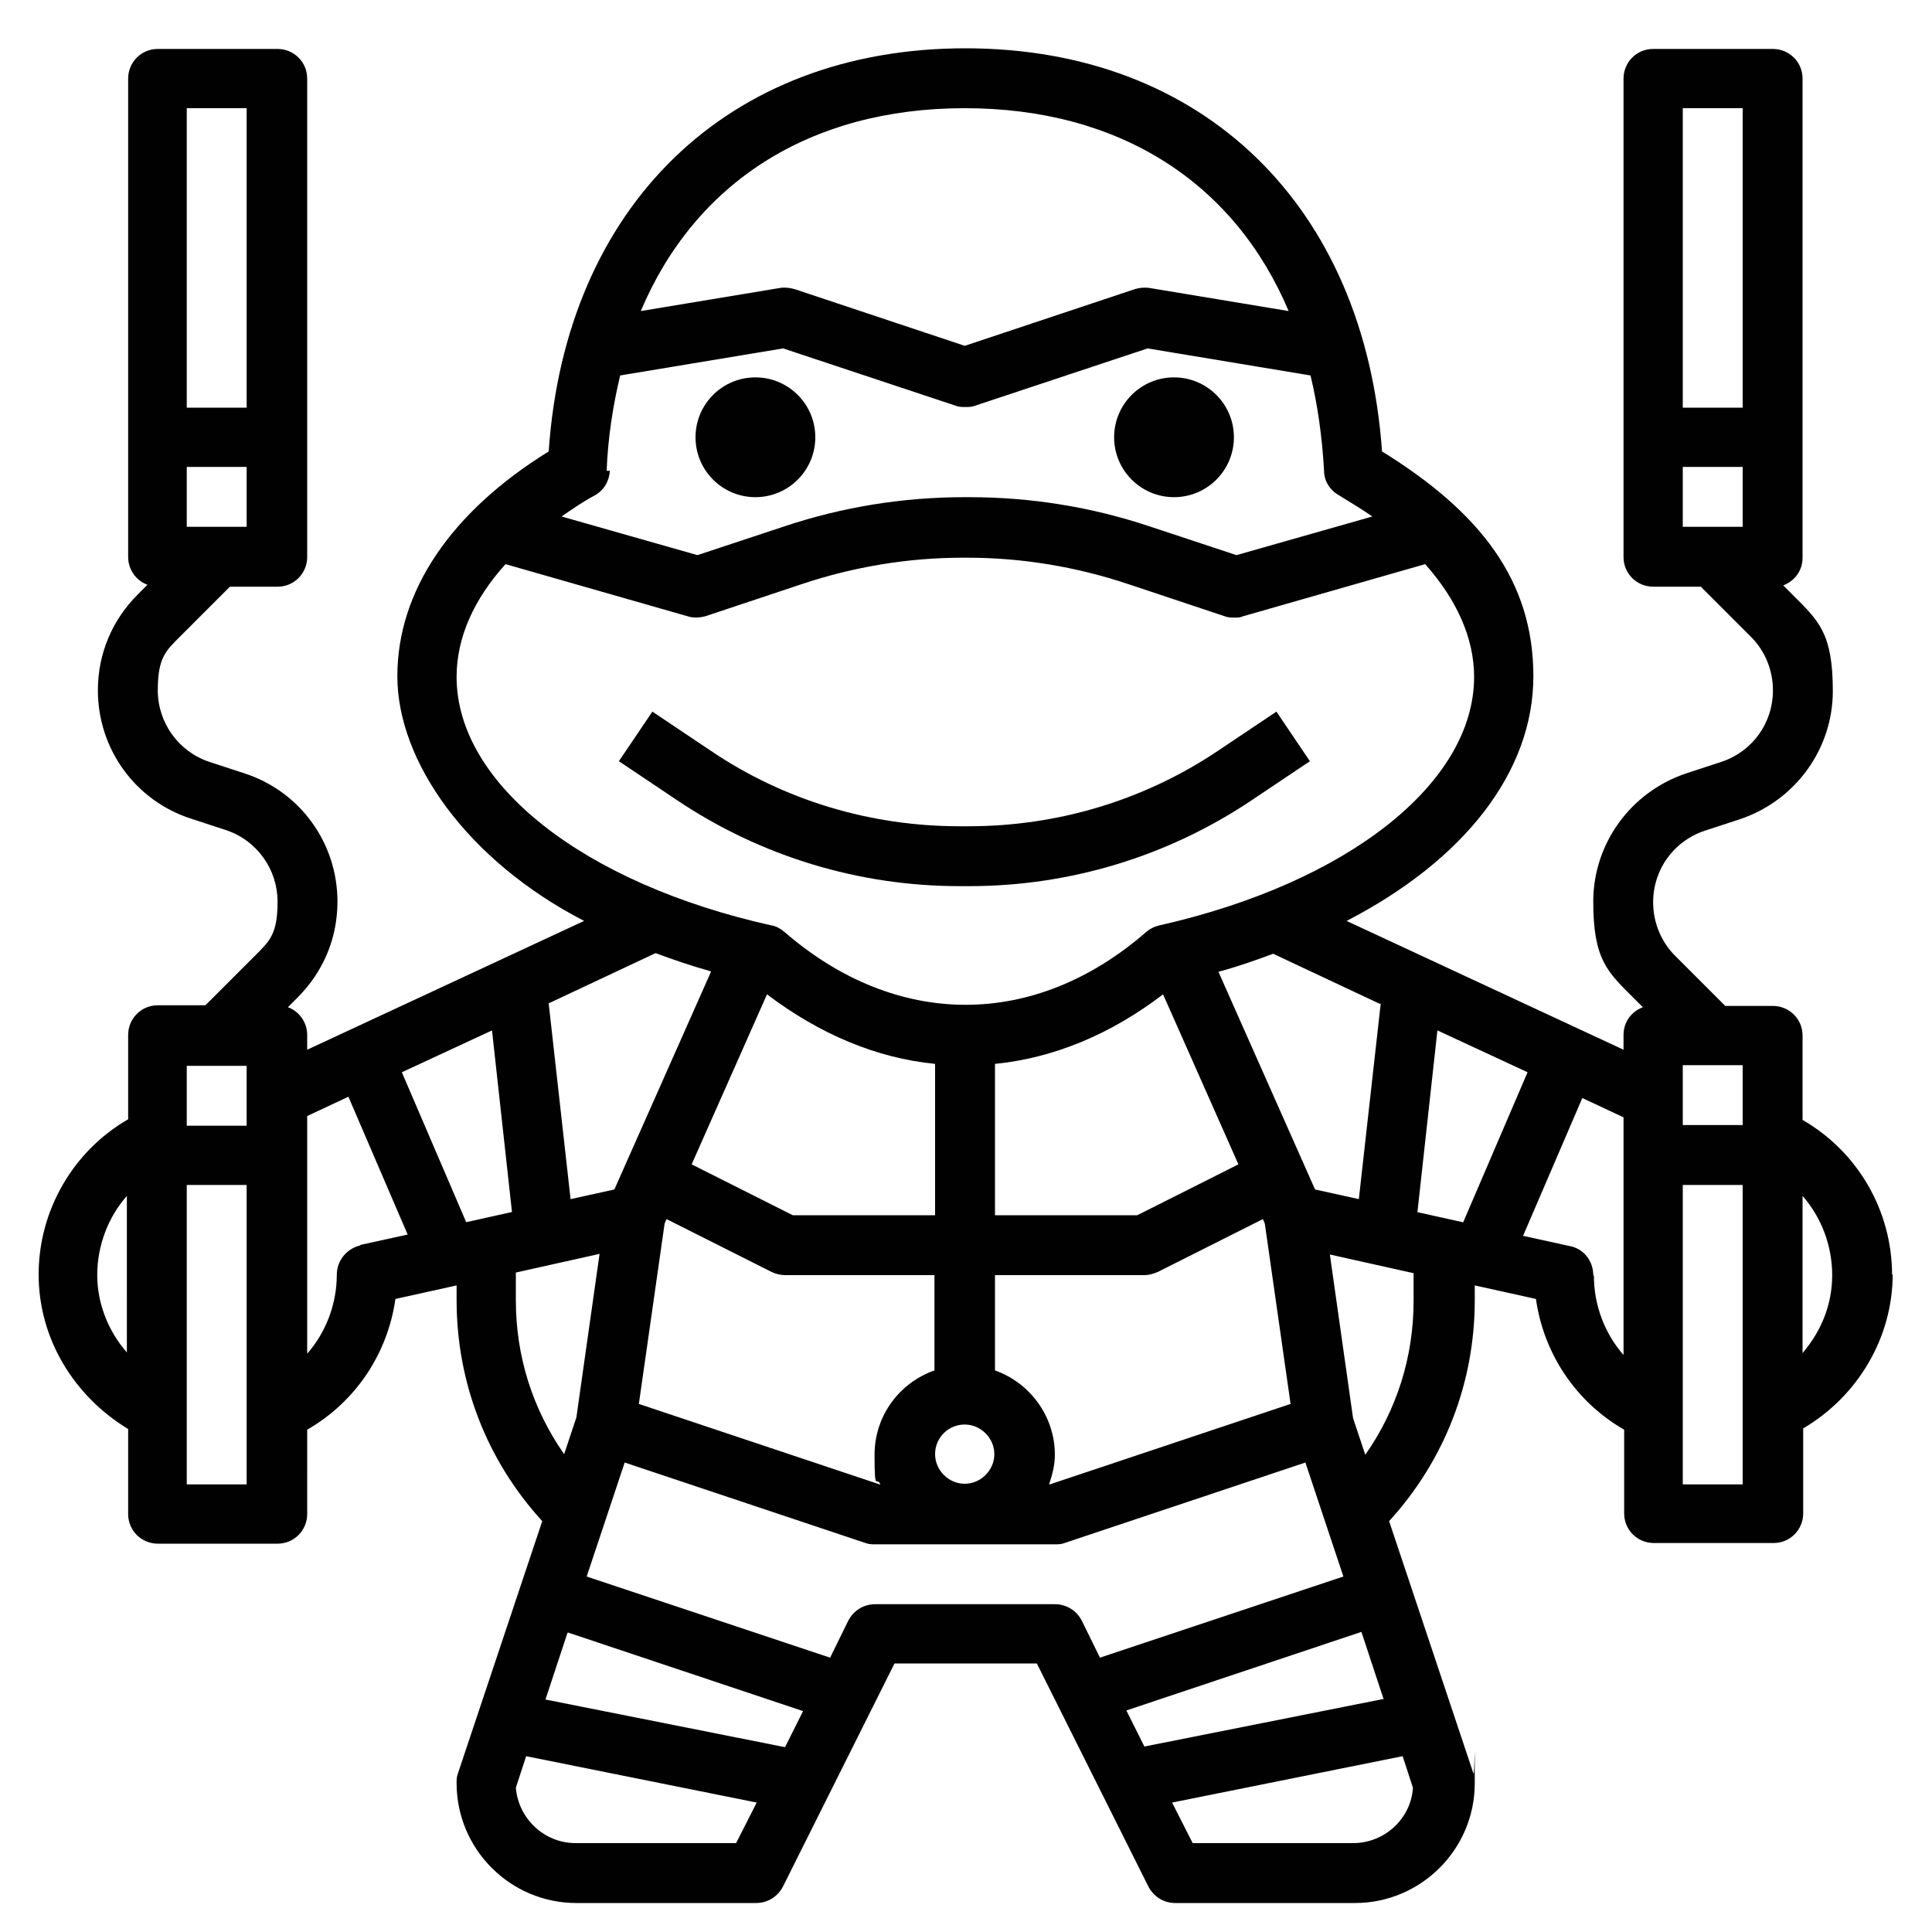 <svg xmlns="http://www.w3.org/2000/svg" viewBox="0 0 300 300"><circle cx="117.3" cy="67.9" r="9.3" style="fill:#010101"></circle><circle cx="182.3" cy="67.9" r="9.3" style="fill:#010101"></circle><path d="M150.5 137.6c15.6 0 30.8-4.6 43.8-13.3l9.1-6.1-5.2-7.7-9.1 6.1c-11.5 7.7-24.9 11.7-38.7 11.7H149c-13.8 0-27.2-4-38.6-11.7l-9.1-6.1-5.2 7.7 9.1 6.1c13 8.7 28.2 13.3 43.8 13.3h1.4Z" style="fill:#010101"></path><path d="M293.8 198c0-10.1-5.4-19.2-13.9-24.1v-13.1c0-2.6-2.1-4.6-4.6-4.6h-7.4l-7.8-7.8c-2.2-2.2-3.4-5.2-3.4-8.3 0-5.1 3.2-9.5 8-11.1l5.5-1.8c8.6-2.9 14.4-10.9 14.4-19.9s-2.2-10.9-6.2-14.9l-1.5-1.5c1.8-.7 3-2.3 3-4.3V12.2c0-2.6-2.1-4.6-4.6-4.6h-18.6c-2.6 0-4.6 2.1-4.6 4.6v74.3c0 2.6 2.1 4.6 4.6 4.6h7.4l7.8 7.8c2.2 2.2 3.4 5.2 3.4 8.3 0 5.1-3.2 9.5-8 11.1l-5.5 1.8c-8.6 2.9-14.4 10.9-14.4 19.9s2.2 10.9 6.2 14.9l1.5 1.5c-1.8.7-3 2.3-3 4.3v2.3l-43-20c18.2-9.4 29-23.1 29-38s-8.3-25.5-23.5-34.9c-2.7-38.2-27.8-62.6-64.7-62.6S87.8 32 85.2 70.1C70 79.5 61.7 91.8 61.7 105s10.8 28.6 29 38l-43 20v-2.3c0-2-1.3-3.7-3-4.3l1.5-1.5c4-4 6.2-9.2 6.2-14.9 0-9.1-5.8-17.1-14.4-19.9l-5.5-1.8c-4.8-1.6-8-6.1-8-11.1s1.2-6.1 3.4-8.3l7.8-7.8h7.4c2.6 0 4.6-2.1 4.6-4.6V12.2c0-2.6-2.1-4.6-4.6-4.6H24.5c-2.6 0-4.6 2.1-4.6 4.6v74.3c0 2 1.3 3.7 3 4.3l-1.5 1.5c-4 4-6.2 9.2-6.2 14.9 0 9.1 5.8 17.1 14.4 19.9l5.5 1.8c4.8 1.6 8 6.1 8 11.1s-1.2 6.1-3.4 8.3l-7.8 7.8h-7.4c-2.6 0-4.6 2.1-4.6 4.6v13.1C11.4 178.7 6 187.9 6 197.9s5.5 18.9 13.9 24v13.2c0 2.6 2.1 4.6 4.6 4.6h18.6c2.6 0 4.6-2.1 4.6-4.6V222c7.5-4.3 12.5-11.8 13.7-20.3l9.5-2.1v2.3c0 12.8 4.7 24.9 13.3 34.3l-13.1 39.2c-.2.5-.2 1-.2 1.5 0 10.2 8.3 18.6 18.6 18.6h27.9c1.8 0 3.4-1 4.2-2.6l17.3-34.6H161l17.3 34.6c.8 1.6 2.4 2.6 4.2 2.6h27.9c10.2 0 18.6-8.3 18.6-18.6s0-1-.2-1.5l-13.1-39.2c8.6-9.4 13.3-21.5 13.3-34.3v-2.3l9.5 2.1c1.2 8.5 6.2 16 13.7 20.3v13c0 2.6 2.1 4.6 4.6 4.6h18.6c2.6 0 4.6-2.1 4.6-4.6v-13.2c8.5-5 13.9-14.1 13.9-24ZM270.6 16.8v46.5h-9.3V16.8zm-9.3 55.7h9.3v9.3h-9.3zM29 81.8v-9.3h9.3v9.3zm9.3-65v46.5H29V16.8zm232.3 157.9h-9.3v-9.3h9.3zm-50.5 13.5 3.1-28.2 14 6.5-10 23.3-7.2-1.6Zm-5.7-32.4-3.4 30.4-6.8-1.5-15-33.8c3-.8 5.8-1.8 8.5-2.8l16.6 7.8Zm.5 108-37.2 7.4-2.8-5.6 36.5-12.2 3.4 10.3ZM88.2 253.5l36.5 12.2-2.8 5.6-37.2-7.4 3.4-10.3Zm30.9-99.1c8.2 6.2 17 9.9 26.1 10.8v23.5h-22.1l-15.7-7.9zm61.5 0 11.7 26.4-15.7 7.9h-22.1v-23.5c9.1-.9 18-4.6 26.1-10.8M103.2 190l.3-.7 16.3 8.2c.6.3 1.4.5 2.1.5h23.2v14.8c-5.4 1.9-9.3 7-9.3 13.1s.3 3.2.9 4.6h-.1L99.2 218zm42 35.8c0-2.6 2.1-4.6 4.6-4.6s4.6 2.1 4.6 4.6-2.1 4.6-4.6 4.6-4.6-2.1-4.6-4.6m9.3-13V198h23.2c.7 0 1.4-.2 2.1-.5l16.3-8.2.3.7 4 28-37.4 12.5h-.1c.5-1.5.9-3 .9-4.6 0-6-3.9-11.2-9.3-13.1m-4.7-196c24.1 0 41.9 11.6 50.3 31.5l-21.7-3.6c-.8-.1-1.5 0-2.2.2l-26.4 8.8-26.4-8.8c-.7-.2-1.5-.3-2.2-.2l-21.7 3.6c8.4-19.9 26.2-31.5 50.3-31.5M94.2 73.1c.2-5.2 1-10.2 2.1-14.8l25.3-4.2 26.8 8.9c.5.2 1 .2 1.5.2s1 0 1.5-.2l26.8-8.9 25.3 4.2c1.1 4.6 1.8 9.5 2.1 14.8 0 1.6.9 3 2.3 3.8 1.8 1.1 3.6 2.2 5.2 3.3l-21.1 6-13.6-4.5c-9-3-18.4-4.5-27.9-4.5h-.7c-9.5 0-18.9 1.5-27.9 4.5l-13.6 4.5-21.1-6c1.6-1.1 3.3-2.3 5.2-3.3 1.4-.8 2.2-2.2 2.3-3.8Zm-23.3 32c0-6.1 2.7-12.1 7.6-17.5l28.3 8.1c.9.3 1.9.2 2.7 0l15-5c8.1-2.7 16.5-4.1 25-4.1h.7c8.5 0 16.9 1.4 25 4.1l15 5c.5.2 1 .2 1.5.2s.9 0 1.3-.2l28.3-8.1c4.9 5.5 7.6 11.5 7.6 17.5 0 16.5-19.6 32-48.9 38.6-.8.2-1.4.5-2 1-17.3 15.1-38.8 15.1-56.2 0-.6-.5-1.3-.9-2-1-29.2-6.5-48.9-22-48.9-38.6m39.5 45.8-15 33.8-6.8 1.5-3.4-30.4 16.6-7.8c2.7 1 5.6 2 8.5 2.8Zm-38 38.9-10-23.3 14-6.5 3.1 28.2-7.2 1.6Zm-34.1-24.3v9.3H29v-9.3zM15.1 198c0-4.6 1.7-9 4.6-12.3V210c-2.9-3.3-4.6-7.6-4.6-12M29 230.5V184h9.3v46.5zm26.9-37.1c-2.1.5-3.6 2.4-3.6 4.5 0 4.6-1.7 9-4.6 12.3v-36.9l6.4-3 9.2 21.4-7.3 1.6Zm24.2 8.6v-4.4l13-2.9-3.6 25.4-1.9 5.7c-4.9-7-7.5-15.2-7.5-23.9Zm34.3 84.2h-25c-4.9 0-8.9-3.8-9.3-8.6l1.6-4.9 35.8 7.2-3.2 6.3Zm21.5-37.1c-1.8 0-3.4 1-4.2 2.6l-2.8 5.7-37.8-12.6 5.9-17.7 37.4 12.5c.5.2 1 .2 1.5.2h27.9c.5 0 1 0 1.5-.2l37.4-12.5 5.9 17.7-37.8 12.6-2.8-5.7c-.8-1.6-2.4-2.6-4.2-2.6zm74.3 37.1h-25l-3.2-6.3 35.8-7.2 1.6 4.9c-.3 4.8-4.4 8.6-9.3 8.6Zm9.3-84.2c0 8.7-2.6 16.9-7.5 23.9l-1.9-5.7-3.6-25.4 13 2.9v4.4Zm27.9-4c0-2.2-1.5-4.1-3.6-4.5l-7.3-1.6 9.2-21.4 6.4 3v36.9c-2.9-3.3-4.6-7.7-4.6-12.3Zm13.9 32.5V184h9.3v46.5zm18.6-20.5v-24.3c2.9 3.3 4.6 7.7 4.6 12.3s-1.7 8.7-4.6 12.1Z" style="fill:#010101"></path></svg>